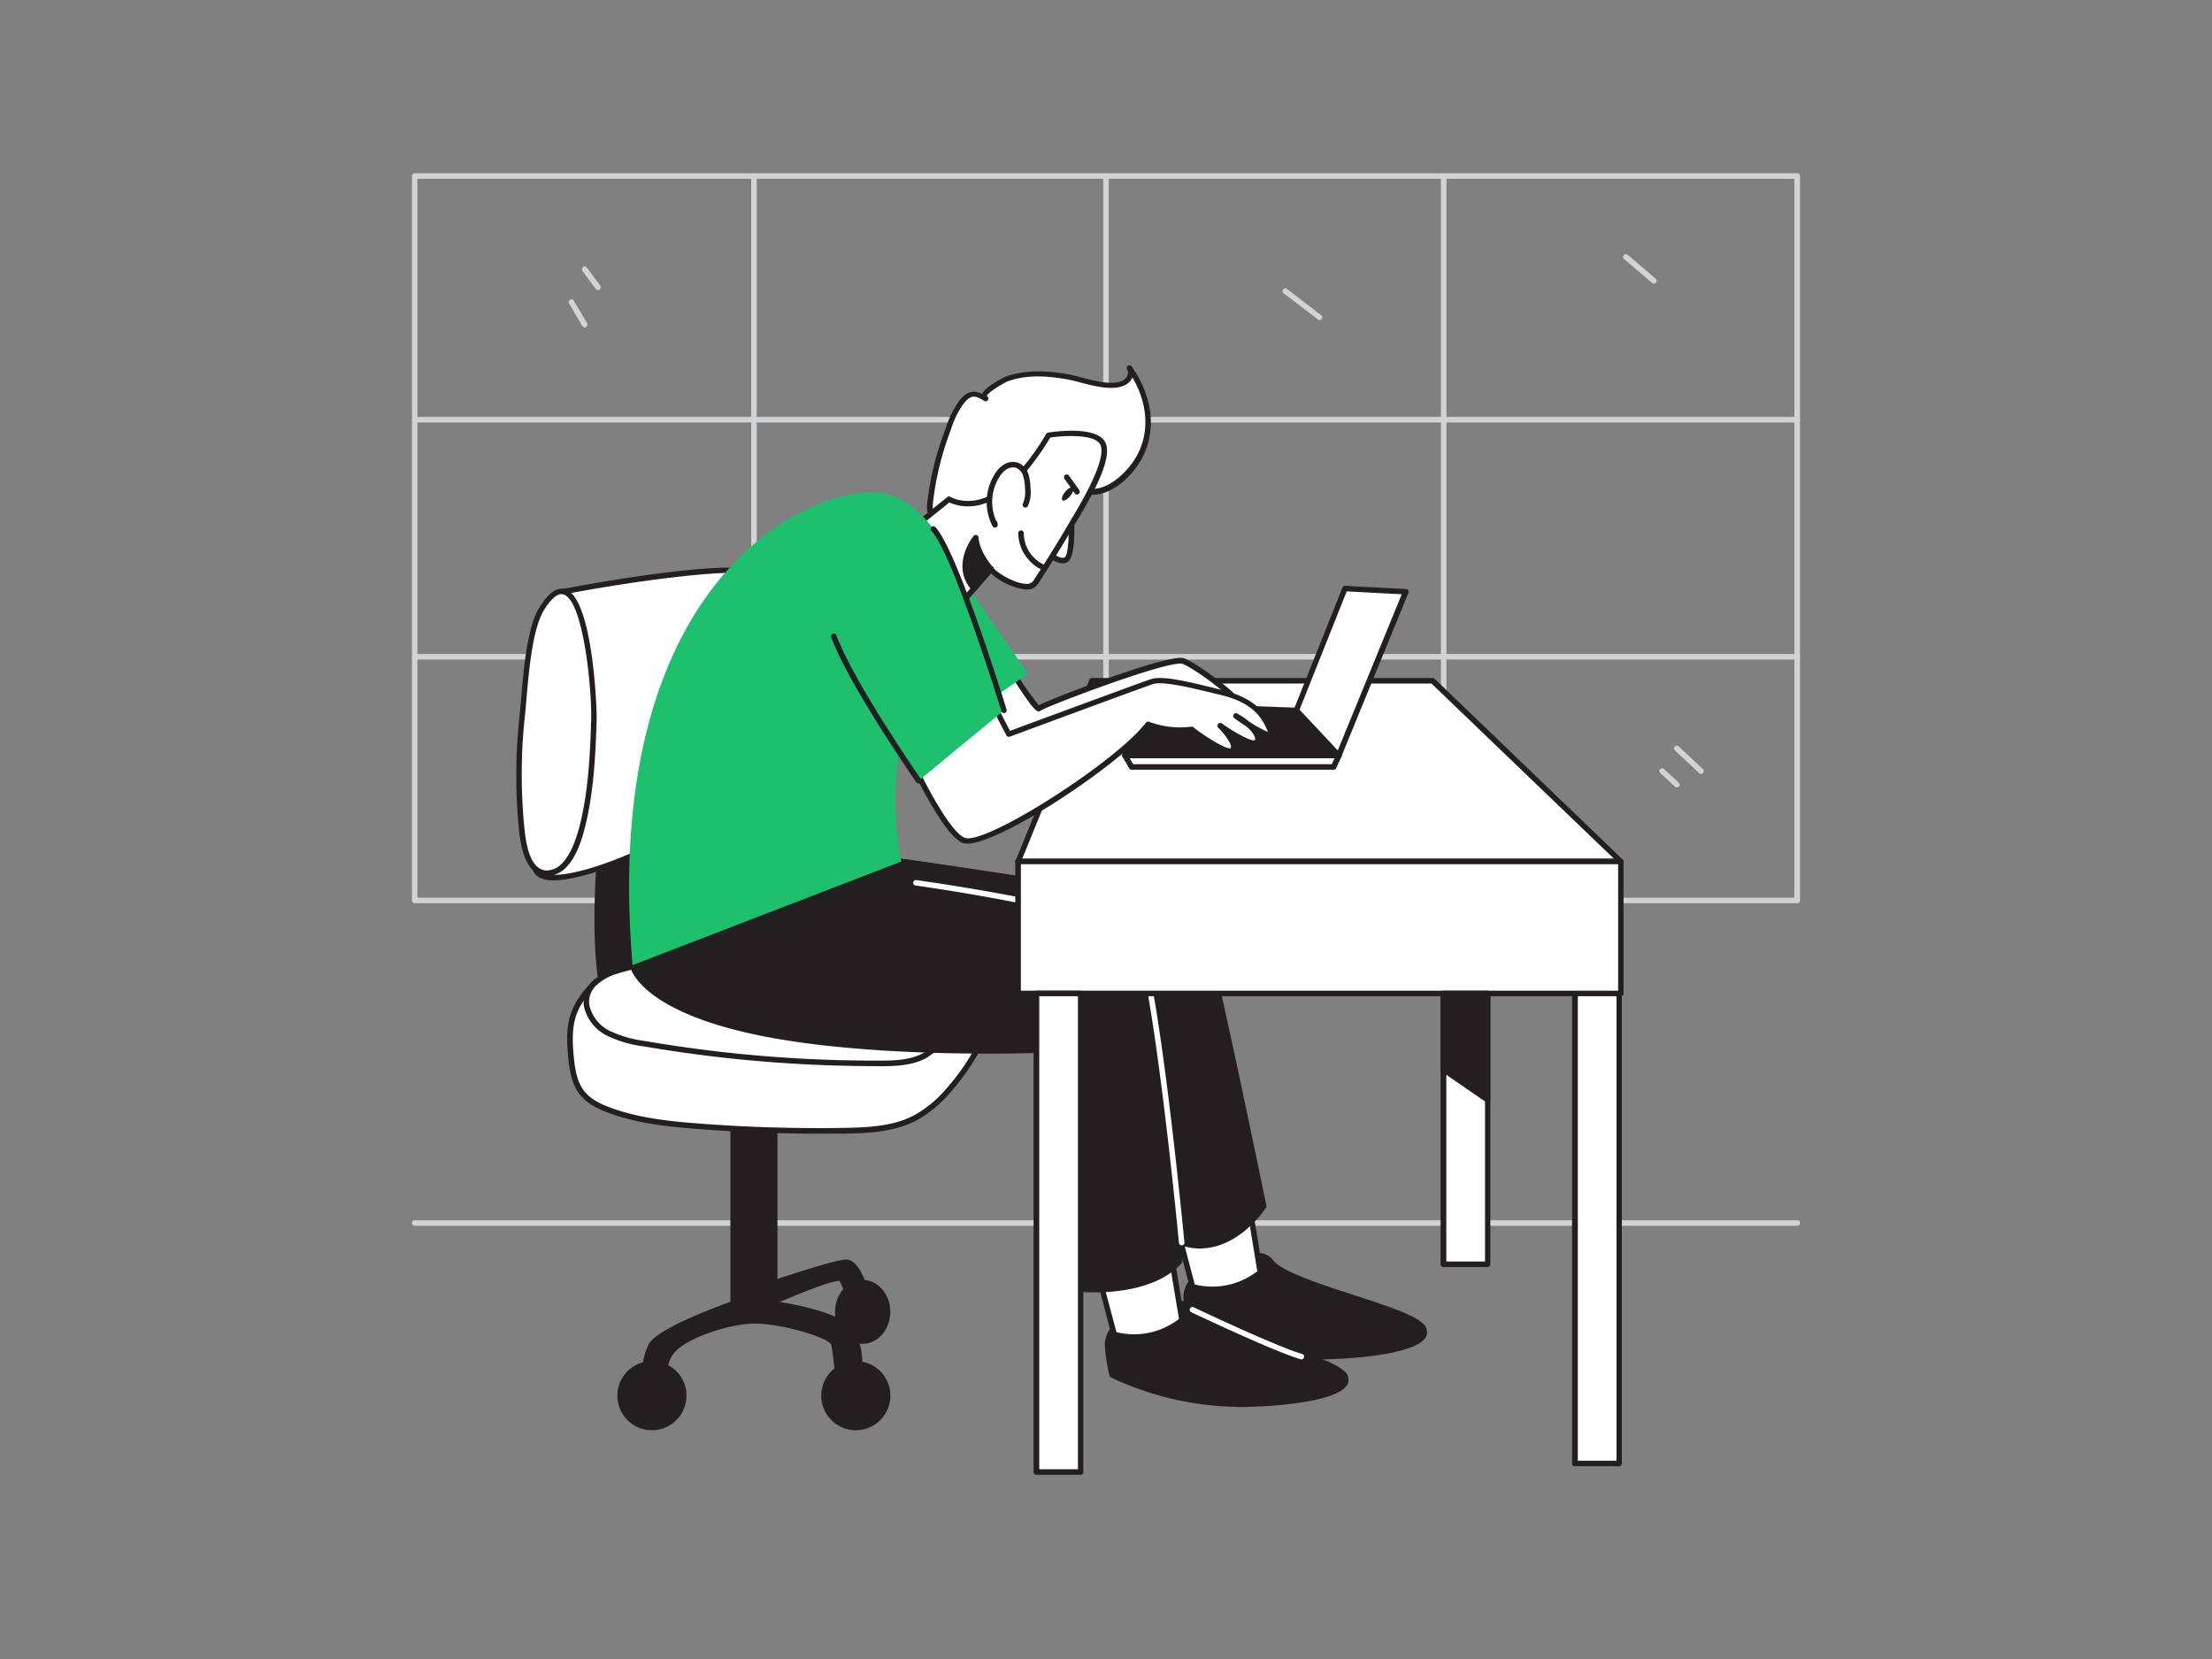 <svg xmlns="http://www.w3.org/2000/svg" viewBox="0 0 400 300"><rect x="0" y="0" width="400" height="300" fill="#808080" stroke="none"/><g id="_91_focused_working" data-name="#91_focused_working"><path d="M325,221.66H75a.5.5,0,0,1-.5-.5.5.5,0,0,1,.5-.5H325a.5.5,0,0,1,.5.5A.5.5,0,0,1,325,221.66Z" fill="#d1d3d4"/><path d="M325,163.33H75a.5.5,0,0,1-.5-.5v-131a.5.5,0,0,1,.5-.5H325a.5.5,0,0,1,.5.5v131A.5.5,0,0,1,325,163.33Zm-249.52-1h249v-130h-249Z" fill="#d1d3d4"/><path d="M200,162.08a.5.5,0,0,1-.5-.5V31.82a.5.5,0,1,1,1,0V161.58A.5.5,0,0,1,200,162.08Z" fill="#d1d3d4"/><path d="M136.34,162.08a.5.5,0,0,1-.5-.5V31.82a.5.5,0,0,1,.5-.5.5.5,0,0,1,.5.5V161.58A.51.51,0,0,1,136.34,162.08Z" fill="#d1d3d4"/><path d="M261.07,162.08a.5.5,0,0,1-.5-.5V31.82a.5.5,0,1,1,1,0V161.58A.5.5,0,0,1,261.07,162.08Z" fill="#d1d3d4"/><path d="M325,76.39H75a.5.5,0,0,1-.5-.5.5.5,0,0,1,.5-.5H325a.5.5,0,0,1,.5.5A.5.5,0,0,1,325,76.39Z" fill="#d1d3d4"/><path d="M325,119.26H75a.5.5,0,0,1-.5-.5.5.5,0,0,1,.5-.5H325a.5.5,0,0,1,.5.5A.5.5,0,0,1,325,119.26Z" fill="#d1d3d4"/><path d="M238.6,57.85a.48.48,0,0,1-.3-.11l-6.17-4.69a.5.5,0,0,1-.09-.7.51.51,0,0,1,.7-.1L238.9,57a.5.5,0,0,1-.3.9Z" fill="#d1d3d4"/><path d="M299.07,51.28a.49.49,0,0,1-.32-.12l-5.07-4.32a.5.5,0,1,1,.65-.76l5.07,4.31a.51.51,0,0,1,.05.71A.49.49,0,0,1,299.07,51.28Z" fill="#d1d3d4"/><path d="M307.61,139.94a.51.51,0,0,1-.34-.14l-4.36-4.07a.5.5,0,1,1,.68-.73l4.36,4.07a.5.5,0,0,1,0,.71A.49.49,0,0,1,307.61,139.94Z" fill="#d1d3d4"/><path d="M303.25,142.41a.49.49,0,0,1-.34-.14l-2.68-2.46a.5.5,0,0,1,.68-.74l2.68,2.47a.51.51,0,0,1,0,.71A.54.54,0,0,1,303.25,142.41Z" fill="#d1d3d4"/><path d="M108.13,52.45a.48.48,0,0,1-.4-.2L105.33,49a.5.5,0,0,1,.81-.6l2.39,3.24a.5.5,0,0,1-.11.7A.45.45,0,0,1,108.13,52.45Z" fill="#d1d3d4"/><path d="M105.73,59.21a.51.51,0,0,1-.43-.25l-2.39-4.08a.51.51,0,0,1,.18-.69.49.49,0,0,1,.68.18l2.4,4.08a.51.51,0,0,1-.18.69A.59.59,0,0,1,105.73,59.21Z" fill="#d1d3d4"/><path d="M108.63,153.14s-2.4,24.35,2.39,31.46l10.5-3.15s-3.39-20.4,0-31.66Z" fill="#231f20"/><path d="M111,185.1a.49.49,0,0,1-.41-.22c-4.84-7.17-2.58-30.78-2.48-31.78a.5.5,0,0,1,.37-.44l12.9-3.35a.48.48,0,0,1,.48.13.51.51,0,0,1,.12.5c-3.32,11,0,31.23,0,31.43a.48.48,0,0,1-.34.56l-10.5,3.15Zm-1.93-31.56c-.26,2.94-1.93,23.7,2.15,30.47L121,181.1c-.47-3-2.94-20-.16-30.61Z" fill="#231f20"/><rect x="261.07" y="155.95" width="7.96" height="72.67" fill="#fff"/><path d="M269,229.12h-8a.5.5,0,0,1-.5-.5V156a.5.5,0,0,1,.5-.5h8a.5.5,0,0,1,.5.5v72.67A.5.5,0,0,1,269,229.12Zm-7.46-1h7V156.45h-7Z" fill="#231f20"/><polygon points="197.45 123.1 184.11 155.78 293.09 155.78 259.07 123.1 197.45 123.1" fill="#fff"/><path d="M293.09,156.28h-109a.51.51,0,0,1-.42-.22.49.49,0,0,1,0-.47L197,122.91a.49.49,0,0,1,.46-.31h61.62a.49.49,0,0,1,.34.14l34,32.68a.5.5,0,0,1-.35.86Zm-108.24-1h107l-33-31.68H197.78Z" fill="#231f20"/><path d="M183.23,121.8s4.3,6.8,4.66,6.31,23.72-9.58,26.24-8.5,9.94,6.66,9.58,7.46-7.79,2.6-10.42,1.88-9.7.79-12,2.79-23.41,14.69-24.46,13.61-8.69-14.85-8.69-14.85" fill="#fff"/><path d="M177,145.92a.59.59,0,0,1-.52-.22c-1.07-1.09-8-13.54-8.77-14.95a.5.5,0,1,1,.87-.49c3,5.35,7.6,13.5,8.54,14.66,2.25-.07,21.6-11.58,23.84-13.56,2.49-2.17,9.75-3.63,12.44-2.9,2.4.66,8.6-.86,9.73-1.55-.81-1.22-6.77-5.8-9.22-6.84-2.12-.91-24.25,7.49-25.7,8.41a.62.62,0,0,1-.41.16c-.27,0-.88,0-5-6.57a.5.5,0,0,1,.84-.54,55.4,55.4,0,0,0,4.22,6c1.77-.94,9.11-3.68,12.17-4.77,12.48-4.43,13.84-3.85,14.28-3.65,2.23.95,9.24,6,9.84,7.55a.71.71,0,0,1,0,.58c-.58,1.28-8.49,2.83-11,2.15s-9.33.77-11.52,2.69a144.52,144.52,0,0,1-12.77,8C180.45,145,177.92,145.92,177,145.92Zm10.67-18.25a.43.43,0,0,0-.19.14A.75.75,0,0,1,187.69,127.67Z" fill="#231f20"/><path d="M172.61,102.54l13.26,19.27s-14.73,10.69-15,9-12.46-19.66-10.78-24.43S172.61,102.54,172.61,102.54Z" fill="#1cc06d"/><path d="M101.83,107s34.58-6.54,36.18-2.7.81,31.63-1.67,36.89S99.22,164,96.79,157.09,101.83,107,101.83,107Z" fill="#fff"/><path d="M100.17,159.19H99.7c-1.83-.1-3-.75-3.38-1.93-2.45-7,4.71-48.58,5-50.35a.49.49,0,0,1,.4-.4c5.84-1.11,35.06-6.41,36.73-2.41s.86,31.91-1.68,37.3C134.44,146.38,109.4,159.19,100.17,159.19Zm2.09-51.77c-.69,4.08-7.25,43.08-5,49.5q.4,1.14,2.49,1.26c9,.5,34.12-12.94,36.13-17.21,2.4-5.08,3.25-32.69,1.66-36.49C136.65,102.33,119,104.28,102.26,107.42Z" fill="#231f20"/><rect x="132.58" y="197.28" width="7.52" height="38.49" fill="#231f20"/><path d="M140.09,236.27h-7.51a.5.5,0,0,1-.5-.5V197.28a.5.5,0,0,1,.5-.5h7.51a.5.5,0,0,1,.5.5v38.49A.5.5,0,0,1,140.09,236.27Zm-7-1h6.51V197.78h-6.51Z" fill="#231f20"/><path d="M126.47,203.72q13,1,26.13.78c4.45-.07,9.07-.3,13-2.39a21.66,21.66,0,0,0,6-5.06,41,41,0,0,0,7.74-13.11,8.52,8.52,0,0,0,.64-4.88c-.52-2.08-2.35-3.54-4.15-4.71-15-9.79-64.18-.9-68.44,3.54s-4.72,7.48-4.2,13.22c.55,5.93,2.09,8.07,7.8,10C116,202.78,121.27,203.32,126.47,203.72Z" fill="#fff"/><path d="M148,205c-7.19,0-14.42-.28-21.56-.82-5.07-.39-10.45-.91-15.57-2.64-5.81-2-7.56-4.2-8.13-10.43-.54-5.85-.06-9,4.33-13.61,2.33-2.43,16.31-5.75,30.51-7.25,10.61-1.12,29.73-2.14,38.57,3.64,1.84,1.2,3.79,2.73,4.36,5a9,9,0,0,1-.66,5.17A41.41,41.41,0,0,1,172,197.38a22.23,22.23,0,0,1-6.18,5.18c-4,2.12-8.53,2.36-13.22,2.44C151.07,205,149.53,205,148,205Zm4.71-34.61a144.45,144.45,0,0,0-15,.85c-15.23,1.61-28,5-29.89,6.95-4.06,4.24-4.6,7.05-4.07,12.83s2,7.73,7.46,9.57c5,1.69,10.32,2.21,15.32,2.59h0c8.65.66,17.42.92,26.09.78,4.57-.08,9-.31,12.77-2.33a20.88,20.88,0,0,0,5.89-4.95,40.51,40.51,0,0,0,7.65-12.95,8.11,8.11,0,0,0,.62-4.59c-.48-1.94-2.25-3.32-3.93-4.42C171.23,171.91,163.2,170.43,152.7,170.43Z" fill="#231f20"/><path d="M111.73,175.52a9.72,9.72,0,0,0-4.31,2.37c-3,3.19-.68,7.2,2.59,9a21.18,21.18,0,0,0,6.55,1.89,247,247,0,0,0,42.58,3.55c2.79,0,5.72-.1,8.15-1.47a16.8,16.8,0,0,0,4.25-3.87c1.43-1.64,3-3.62,2.56-5.76-.44-2.4-3-3.69-5.31-4.52a87,87,0,0,0-44.45-3.84A105.06,105.06,0,0,0,111.73,175.52Z" fill="#fff"/><path d="M158.29,192.79a248.16,248.16,0,0,1-41.81-3.56,21.49,21.49,0,0,1-6.7-1.94,7.85,7.85,0,0,1-4.19-5.32,5.1,5.1,0,0,1,1.47-4.43,10.34,10.34,0,0,1,4.52-2.5h0a94.89,94.89,0,0,1,11.64-2.52l1-.19a87.79,87.79,0,0,1,15-1.3h.18A86.76,86.76,0,0,1,169,176.2c2.18.78,5.13,2.15,5.63,4.9.42,2.26-1,4.31-2.67,6.18a17.68,17.68,0,0,1-4.38,4c-2.49,1.39-5.39,1.51-8.4,1.53ZM111.88,176a9.36,9.36,0,0,0-4.09,2.23,4.06,4.06,0,0,0-1.21,3.58,6.93,6.93,0,0,0,3.67,4.6,21,21,0,0,0,6.4,1.84,246,246,0,0,0,42.49,3.54c2.87,0,5.63-.13,7.91-1.41a16.59,16.59,0,0,0,4.11-3.75c1.37-1.58,2.8-3.41,2.45-5.35-.42-2.25-3.05-3.44-5-4.14A85.75,85.75,0,0,0,139.49,172a87.65,87.65,0,0,0-15.06,1.29l-1,.18a95.32,95.32,0,0,0-11.51,2.5Z" fill="#231f20"/><polygon points="206.07 127.47 203.41 136.62 242.11 136.62 234.45 128.44 206.07 127.47" fill="#231f20"/><path d="M242.11,137.12h-38.7a.51.51,0,0,1-.4-.2.53.53,0,0,1-.08-.44l2.66-9.15a.48.48,0,0,1,.5-.36l28.37,1a.51.51,0,0,1,.35.15l7.66,8.18a.49.49,0,0,1,.1.54A.51.51,0,0,1,242.11,137.12Zm-38-1H241l-6.74-7.18-27.77-1Z" fill="#231f20"/><path d="M216.24,231.06a4.55,4.55,0,0,0-1.75,3.36,32.32,32.32,0,0,0,.83,5.58,53.66,53.66,0,0,0,23.12,5.27c12.77-.16,21.87-2.55,18.36-5.75s-24.12-7.42-27-11.33S216.24,231.06,216.24,231.06Z" fill="#231f20"/><path d="M237.89,245.78a55,55,0,0,1-22.81-5.33.52.52,0,0,1-.25-.33,33.1,33.1,0,0,1-.84-5.7,5,5,0,0,1,2-3.76l0,0c.45-.29,11.13-7,14.24-2.75,1.47,2,8.48,4.29,14.66,6.3,5.44,1.77,10.58,3.44,12.26,5a2.06,2.06,0,0,1,.81,2.32c-1.14,3-11.22,4.2-19.51,4.3Zm-22.14-6.12a53.68,53.68,0,0,0,22.68,5.11c11.34-.14,17.93-1.94,18.58-3.65.05-.14.21-.54-.55-1.23-1.51-1.37-6.79-3.09-11.89-4.75-6.63-2.16-13.49-4.39-15.16-6.66-2.12-2.89-10,1.17-12.88,3a4.07,4.07,0,0,0-1.54,2.95A30.16,30.16,0,0,0,215.75,239.66Z" fill="#231f20"/><path d="M212.25,219.73l3.39,12.93s5.87,2.23,12.26-2.56L225,212.54Z" fill="#fff"/><path d="M219.16,233.69a11.43,11.43,0,0,1-3.7-.56.52.52,0,0,1-.31-.34l-3.38-12.94a.49.49,0,0,1,.24-.56l12.77-7.19a.53.53,0,0,1,.46,0,.51.51,0,0,1,.28.37L228.39,230a.49.49,0,0,1-.19.48A14.89,14.89,0,0,1,219.16,233.69Zm-3.11-1.42a13.26,13.26,0,0,0,11.31-2.39l-2.71-16.55L212.83,220Z" fill="#231f20"/><path d="M163,155.78s52.61,7.39,53.89,9.72,11.66,52.63,11.66,52.63-10.06,15.65-22.67.64-7.83-43-7.83-43L150.78,170Z" fill="#231f20"/><path d="M217.07,225.78c-4,0-7.86-2.25-11.59-6.69-11.67-13.88-8.58-38.93-8-42.84l-46.75-5.75a.54.54,0,0,1-.41-.32.52.52,0,0,1,.09-.51l12.21-14.22a.51.51,0,0,1,.45-.17c12.4,1.75,53,7.61,54.26,10S228.6,216,229,218a.53.53,0,0,1-.07.37c-.18.28-4.53,6.93-11.22,7.36Zm-65.3-56.16,46.33,5.7a.5.5,0,0,1,.34.2.48.48,0,0,1,.09.38c0,.28-4.6,27.89,7.72,42.55,3.72,4.43,7.57,6.54,11.42,6.31C223.3,224.4,227.3,219,228,218c-2.92-14.12-10.55-50.43-11.57-52.28-1.52-1.62-33.35-6.63-53.25-9.43Z" fill="#231f20"/><path d="M202,239.68a4.55,4.55,0,0,0-1.75,3.36,32.5,32.5,0,0,0,.83,5.59,53.74,53.74,0,0,0,23.12,5.26c12.77-.16,21.87-2.55,18.36-5.74s-24.12-7.43-27-11.34S202,239.68,202,239.68Z" fill="#231f20"/><path d="M223.68,254.4a55,55,0,0,1-22.81-5.33.52.52,0,0,1-.25-.33,32.92,32.92,0,0,1-.84-5.7,5,5,0,0,1,2-3.76l0,0c.45-.29,11.13-7,14.24-2.75,1.47,2,8.48,4.29,14.66,6.3,5.44,1.77,10.58,3.45,12.25,5a2,2,0,0,1,.82,2.31c-1.14,3-11.22,4.2-19.51,4.3Zm-22.14-6.12a53.59,53.59,0,0,0,22.68,5.11c11.34-.14,17.93-1.94,18.58-3.65,0-.14.21-.54-.55-1.22-1.51-1.38-6.79-3.1-11.89-4.76-6.64-2.16-13.49-4.39-15.16-6.65-2.12-2.9-10,1.16-12.88,3a4,4,0,0,0-1.54,2.94A30.16,30.16,0,0,0,201.54,248.28Z" fill="#231f20"/><path d="M198,228.35l3.39,12.93s5.87,2.24,12.26-2.55l-2.88-17.57Z" fill="#fff"/><path d="M205,242.31a11.43,11.43,0,0,1-3.7-.56.52.52,0,0,1-.31-.34l-3.38-12.94a.49.49,0,0,1,.24-.56l12.77-7.18a.5.5,0,0,1,.46,0,.51.51,0,0,1,.28.37l2.87,17.57a.5.5,0,0,1-.19.48A14.93,14.93,0,0,1,205,242.31Zm-3.11-1.42a13.23,13.23,0,0,0,11.31-2.39L210.44,222l-11.82,6.64Z" fill="#231f20"/><path d="M114.38,174.5s1.27,7.7,22.67,12.17,51.67,3.2,51.67,3.2l7.43,43.27s11.79,1,17.22-5.11c0,0-2.87-57.84-7.35-62.53s-43-9.72-43-9.72S120.44,171,114.38,174.5Z" fill="#231f20"/><path d="M198,233.7c-1.1,0-1.81,0-1.92-.06a.51.51,0,0,1-.46-.42l-7.35-42.84c-3.82.14-31.54.92-51.35-3.22-21.49-4.49-23-12.25-23.07-12.58a.5.5,0,0,1,.24-.51c6-3.54,47-18.14,48.7-18.76a.47.47,0,0,1,.23,0c1.59.21,38.8,5.11,43.34,9.88s7.36,60.47,7.48,62.84a.49.49,0,0,1-.13.36C209.49,233.11,201.66,233.7,198,233.7Zm-1.46-1c2,.09,11.58.24,16.29-4.81-.81-16.19-3.65-58.28-7.2-62S176.36,158,163,156.29c-2.4.86-41.18,14.73-48.07,18.45.57,1.48,4,7.64,22.18,11.45,21.09,4.4,51.25,3.19,51.55,3.18a.49.49,0,0,1,.51.41ZM114.38,174.5h0Z" fill="#231f20"/><path d="M163.59,134.94s6.76,15.33,10.63,17,27.73-13.65,33.4-21a16.31,16.31,0,0,0,7.87.92s6.46,4.91,7.42,3.71-2.28-4.39-2.28-4.39,6.47,4.63,6.79,2.63-4-4.39-4-4.39,7.34,5.27,6.31,2.8-2.56-5.51-8.79-7-10.69-2.59-12.69-1.95c-1.57.5-25.87,9.5-25.87,9.5l-2.09-4Z" fill="#fff"/><path d="M174.9,152.56a2.24,2.24,0,0,1-.88-.15c-4-1.74-10.6-16.63-10.88-17.27a.48.48,0,0,1,0-.39.53.53,0,0,1,.29-.28l16.7-6.18a.5.5,0,0,1,.62.24l1.89,3.63c3.31-1.22,24-8.88,25.48-9.35,2.15-.69,6.68.42,13,2s8,4.57,9.13,7.31c.28.67.08,1-.14,1.19s-.54.43-2.3-.44a2.08,2.08,0,0,1,.15,1.12,1,1,0,0,1-.62.82c-.89.37-2.69-.46-4.28-1.39.54.93.83,1.89.29,2.56-1.08,1.35-5.37-1.55-8-3.5a17.12,17.12,0,0,1-7.57-.84C202.07,138.57,180.83,152.56,174.9,152.56Zm-10.63-17.33c2,4.53,7.23,15,10.15,16.26,3.49,1.51,27.1-13.46,32.81-20.81a.5.5,0,0,1,.59-.15,16.08,16.08,0,0,0,7.6.88.5.5,0,0,1,.37.1c3,2.3,6.19,4.07,6.75,3.78.38-.48-.88-2.34-2.26-3.71a.49.49,0,0,1,0-.67.51.51,0,0,1,.68-.09c2.67,1.92,5.53,3.36,6,3,.12-.73-.64-1.65-1.6-2.46-.63-.42-1.35-.91-2.17-1.5a.5.5,0,0,1,.53-.84,14.83,14.83,0,0,1,2.16,1.46,18.86,18.86,0,0,0,3.41,1.88c-.87-2.07-2.23-5.15-8.4-6.65-5.89-1.44-10.54-2.57-12.43-2-1.54.5-25.6,9.41-25.85,9.5A.5.5,0,0,1,182,133l-1.89-3.64Z" fill="#231f20"/><path d="M169.05,94.33a4.56,4.56,0,0,1-.86-3.27,53.4,53.4,0,0,1,3.27-13.39,16.9,16.9,0,0,1,2.31-4.8c1.52-1.92,2.52-1.9,4.45-.7-1.52-1,3.59-3.52,3.86-3.62,3.57-1.25,7.29-1,11-.37,2.74.47,7.65,2.47,10.3,1a1.93,1.93,0,0,0,.88-2.64c3.5,5,4.8,11.27,1.47,16.71-1.83,3-5.75,6.55-9.54,5.53-1.92-.51-3.27-1.5-5.34-.81a9.66,9.66,0,0,0-4.06,3.21,18.53,18.53,0,0,1-3.6,3.69c-2.9,2-6.93,1.5-10.25,1.24A5.24,5.24,0,0,1,169.05,94.33Z" fill="#fff"/><path d="M177.21,96.87c-1.24,0-2.48-.1-3.67-.2l-.68,0a5.71,5.71,0,0,1-4.2-2h0a5,5,0,0,1-1-3.62A54.76,54.76,0,0,1,171,77.5a17.54,17.54,0,0,1,2.39-4.94c1.5-1.9,2.68-2.06,4.19-1.33.72-1.47,4.3-3.14,4.34-3.15,4-1.39,8.08-.94,11.21-.4.71.13,1.55.34,2.43.58,2.56.66,5.73,1.49,7.55.5a1.78,1.78,0,0,0,.84-1.11,1,1,0,0,0-.13-.82.5.5,0,0,1,.82-.57c4,5.73,4.6,12.19,1.49,17.26-2.15,3.5-6.23,6.8-10.1,5.76-.52-.14-1-.31-1.45-.48a5,5,0,0,0-3.6-.35,9.23,9.23,0,0,0-3.83,3.06l-.32.39a17.28,17.28,0,0,1-3.39,3.39A10.67,10.67,0,0,1,177.21,96.87ZM169.44,94a4.77,4.77,0,0,0,3.5,1.6l.68,0c3.14.26,6.69.55,9.25-1.2a16.29,16.29,0,0,0,3.17-3.2l.33-.4a10.07,10.07,0,0,1,4.28-3.37,6,6,0,0,1,4.26.36c.43.16.88.32,1.37.45,3.61,1,7.35-2.65,9-5.32,2.63-4.29,2.42-9.67-.5-14.67a2.76,2.76,0,0,1-1.19,1.31c-2.16,1.19-5.55.3-8.28-.41-.86-.22-1.68-.44-2.35-.55-3-.53-7-1-10.71.35-.83.34-3.74,2.07-3.8,2.69l.05,0a.51.51,0,0,1,.16.69.49.49,0,0,1-.69.16h0c-1.73-1.08-2.44-1.13-3.79.59a16.36,16.36,0,0,0-2.24,4.65,53.74,53.74,0,0,0-3.24,13.27,4,4,0,0,0,.75,2.92Z" fill="#231f20"/><path d="M193.69,93s.46,7.51-.94,8.21-3.43-1.47-3.43-1.47" fill="#fff"/><path d="M192.14,101.86c-1.47,0-3-1.56-3.19-1.77a.5.5,0,1,1,.73-.68c.46.49,2,1.8,2.85,1.37.59-.3.89-3.91.66-7.74a.49.49,0,0,1,.47-.53.5.5,0,0,1,.53.47c.14,2.35.31,7.93-1.21,8.69A1.78,1.78,0,0,1,192.14,101.86Z" fill="#231f20"/><path d="M199.48,80.38c1.22,3.19-4.14,11.75-5.64,14.31q-3.18,5.4-6.59,10.65c-1.44,2.22-7.41-1.16-8.06-2.45l-7.59,8.73-3.51-5a43.75,43.75,0,0,1-5.1-9.46l8.62-6.9s3.91,2.29,8.92-1,9.05-10.57,9.05-10.57S198.3,77.26,199.48,80.38Z" fill="#fff"/><path d="M171.6,112.12h0a.49.49,0,0,1-.38-.21l-3.51-5a43.34,43.34,0,0,1-5.16-9.58.5.5,0,0,1,.16-.56l8.62-6.9a.5.5,0,0,1,.56,0c.16.09,3.72,2.08,8.39-1,4.85-3.22,8.86-10.32,8.9-10.39a.51.51,0,0,1,.35-.25c.94-.15,9.16-1.38,10.45,2h0c1.06,2.79-2.07,8.67-5.27,14l-.41.69c-2.11,3.59-4.33,7.18-6.6,10.67a2.38,2.38,0,0,1-2.32,1,11.66,11.66,0,0,1-6.18-2.9L172,112A.52.52,0,0,1,171.6,112.12Zm-8-14.77a44.56,44.56,0,0,0,4.91,9l3.14,4.45,7.17-8.24a.51.51,0,0,1,.83.1c.35.7,3.55,2.78,5.77,2.9a1.46,1.46,0,0,0,1.42-.51c2.26-3.47,4.47-7,6.58-10.63l.41-.69c1.7-2.86,6.23-10.47,5.2-13.19h0c-.82-2.15-6.77-1.76-9.12-1.42-.73,1.25-4.46,7.45-9.09,10.53-4.46,3-8.07,1.7-9.14,1.21Z" fill="#231f20"/><path d="M188.72,102.59a6.91,6.91,0,0,1-4.09-6.22" fill="#fff"/><path d="M188.72,103.09a.43.43,0,0,1-.19,0,7.46,7.46,0,0,1-4.4-6.68.5.5,0,0,1,1,0,6.35,6.35,0,0,0,3.78,5.76.49.49,0,0,1,.27.65A.5.5,0,0,1,188.72,103.09Z" fill="#231f20"/><path d="M185.42,91.32a5.66,5.66,0,0,0,.42-3.06,8.07,8.07,0,0,0-.37-2.4,2.74,2.74,0,0,0-1.6-1.72,2.58,2.58,0,0,0-2.07.31A4.81,4.81,0,0,0,180.32,86a9,9,0,0,0-.39,9l-.08-.33" fill="#fff"/><path d="M179.93,95.43a.5.5,0,0,1-.44-.27,9.5,9.5,0,0,1,.41-9.45A5,5,0,0,1,181.55,84a3,3,0,0,1,2.47-.35,3.17,3.17,0,0,1,1.92,2,8.55,8.55,0,0,1,.4,2.54,6.18,6.18,0,0,1-.48,3.34.5.5,0,0,1-.68.19.51.51,0,0,1-.2-.68,5.24,5.24,0,0,0,.36-2.8A7.66,7.66,0,0,0,185,86a2.22,2.22,0,0,0-1.29-1.41,2,2,0,0,0-1.65.26,4.24,4.24,0,0,0-1.32,1.37,8.53,8.53,0,0,0-.63,7.92.48.48,0,0,1,.23.32l.08.33a.49.49,0,0,1-.32.57A.33.33,0,0,1,179.93,95.43Z" fill="#231f20"/><path d="M179.19,102.89s-2.52-2.73-2.74-5.66c0,0-4.12,4.88-.33,9.19Z" fill="#231f20"/><path d="M176.12,106.92a.48.48,0,0,1-.37-.17c-4-4.58.27-9.79.32-9.84a.49.49,0,0,1,.53-.16.52.52,0,0,1,.35.44c.2,2.72,2.58,5.34,2.61,5.36a.5.5,0,0,1,0,.67l-3.07,3.53a.49.49,0,0,1-.38.17Zm0-8.41c-.87,1.47-2.07,4.38,0,7.13l2.39-2.75A12.28,12.28,0,0,1,176.16,98.51Z" fill="#231f20"/><ellipse cx="193.07" cy="89.31" rx="1.49" ry="0.59" transform="translate(1.22 181.22) rotate(-50.42)" fill="#231f20"/><line x1="194.75" y1="88.92" x2="192.9" y2="86.3" fill="#fff"/><path d="M194.75,89.42a.51.51,0,0,1-.41-.21l-1.85-2.62a.5.5,0,0,1,.12-.7.51.51,0,0,1,.7.12l1.85,2.62a.5.5,0,0,1-.12.7A.52.52,0,0,1,194.75,89.42Z" fill="#231f20"/><path d="M172.65,117.53c4.4-5-.79-24.41-11.57-28s-52.93,12-46.7,85L163,155.78s-2.87-13.57.72-22.91S168.25,122.56,172.65,117.53Z" fill="#1cc06d"/><path d="M172.61,102.54l8.95,25.91-15.44,12.73s-9.58-13.78-11.25-18.89S172.61,102.54,172.61,102.54Z" fill="#1cc06d"/><path d="M166.12,141.68a.48.48,0,0,1-.41-.21c-.5-.72-12.22-17.65-15.4-26.23a.5.5,0,1,1,.94-.35c3.13,8.46,15.16,25.83,15.28,26a.49.49,0,0,1-.13.69A.47.47,0,0,1,166.12,141.68Z" fill="#231f20"/><path d="M213.69,225.2a.52.52,0,0,1-.5-.45c-1.68-17.42-5.55-51.33-8.21-55s-29.38-8.23-39.42-9.62a.49.49,0,0,1-.42-.56.48.48,0,0,1,.56-.42c1.49.2,36.57,5.11,40.09,10s8.19,53.44,8.39,55.51a.49.49,0,0,1-.44.54Z" fill="#fff"/><path d="M235.24,245.77a.36.36,0,0,1-.14,0c-5-1.51-19.11-8.21-19.71-8.49a.5.5,0,0,1,.43-.9c.14.07,14.61,6.95,19.57,8.44a.5.5,0,0,1-.15,1Z" fill="#fff"/><path d="M188.72,190.37a.52.52,0,0,1-.43-.24.51.51,0,0,1,.17-.69,13.52,13.52,0,0,0,4.66-5.05.49.49,0,1,1,.9.41,14.14,14.14,0,0,1-5,5.49A.5.5,0,0,1,188.72,190.37Z" fill="#fff"/><polygon points="203.41 136.62 204.62 138.69 241.15 138.69 242.11 136.62 203.41 136.62" fill="#fff"/><path d="M241.15,139.19H204.62a.5.5,0,0,1-.43-.24L203,136.87a.5.5,0,0,1,0-.5.48.48,0,0,1,.43-.25h38.7a.5.5,0,0,1,.45.71l-.95,2.07A.51.51,0,0,1,241.15,139.19Zm-36.24-1h35.92l.5-1.07H204.28Z" fill="#231f20"/><polygon points="242.11 136.62 254.24 107 243.23 106.42 234.45 128.44 242.11 136.62" fill="#fff"/><path d="M242.11,137.12a.52.52,0,0,1-.37-.16l-7.66-8.17a.51.51,0,0,1-.1-.53l8.78-22a.51.51,0,0,1,.49-.32l11,.58a.5.5,0,0,1,.44.69l-12.14,29.62a.48.48,0,0,1-.37.3ZM235,128.33l6.91,7.38,11.57-28.25-9.95-.52Z" fill="#231f20"/><path d="M94.36,150.14c.29,2.63.84,5.5,2.43,7s3.88.89,5.4-.8,2.42-4.23,3.07-6.79c1.56-6.19,1.91-12.83,2.1-19.39.15-5.22-1.87-32.29-9.44-20-2.54,4.13-2.92,13.7-3.46,18.91A99.79,99.79,0,0,0,94.36,150.14Z" fill="#fff"/><path d="M98.92,158.43a3.6,3.6,0,0,1-2.47-1c-1.76-1.6-2.31-4.72-2.59-7.26A99.08,99.08,0,0,1,94,129c.08-.86.17-1.84.26-2.89.46-5.35,1.08-12.68,3.26-16.23,1.65-2.68,3.18-3.77,4.66-3.33,5,1.48,5.77,21.36,5.71,23.57-.18,6.08-.5,13.11-2.11,19.5-.84,3.3-1.85,5.53-3.19,7a5.17,5.17,0,0,1-3.46,1.8Zm2.61-51c-1.13,0-2.34,1.56-3.19,2.94-2,3.35-2.67,10.54-3.12,15.8-.09,1.06-.17,2-.26,2.9a98.38,98.38,0,0,0-.1,21c.26,2.36.75,5.25,2.26,6.63a2.65,2.65,0,0,0,1.93.71,4.15,4.15,0,0,0,2.77-1.47c1.22-1.36,2.16-3.45,3-6.59,1.59-6.29,1.91-13.25,2.08-19.28.15-5.2-1.38-21.5-5-22.58A1.33,1.33,0,0,0,101.53,107.46Z" fill="#231f20"/><path d="M132.58,235.77s-13.41,4.71-14.85,7.59a11.86,11.86,0,0,0-1.12,5.9h3.67a5.94,5.94,0,0,1,1.6-5.42c2.39-2.4,9.59-5,14.46-5.06s14.12,2.5,14.44,4.26.8,6.22.8,6.22l3.67-.95s.8-4.63-1.6-7.83-13.56-4.71-13.56-4.71Z" fill="#231f20"/><path d="M120.28,249.76h-3.67a.5.5,0,0,1-.5-.44,12.47,12.47,0,0,1,1.17-6.19c1.49-3,13.74-7.34,15.13-7.83a.51.51,0,0,1,.17,0h7.51c.54.07,11.47,1.59,14,4.91s1.73,8,1.69,8.21a.49.49,0,0,1-.36.4l-3.68,1a.49.49,0,0,1-.62-.43s-.48-4.48-.79-6.19c-.21-1.16-8.71-3.87-13.95-3.85-4.61.05-11.73,2.53-14.11,4.91a5.41,5.41,0,0,0-1.46,4.95.51.51,0,0,1-.09.43A.51.51,0,0,1,120.28,249.76Zm-3.2-1h2.61a6.37,6.37,0,0,1,1.84-5.28c2.57-2.57,9.9-5.14,14.8-5.2h.13c4.38,0,14.39,2.34,14.81,4.67.26,1.39.6,4.41.74,5.68l2.79-.72c.12-1.07.34-4.61-1.55-7.13s-10.18-4.1-13.22-4.51h-7.37c-3.73,1.32-13.39,5.12-14.48,7.31A11.45,11.45,0,0,0,117.08,248.76Z" fill="#231f20"/><circle cx="117.89" cy="252.38" r="5.75" fill="#231f20"/><path d="M117.89,258.63a6.25,6.25,0,1,1,6.25-6.25A6.26,6.26,0,0,1,117.89,258.63Zm0-11.5a5.25,5.25,0,1,0,5.25,5.25A5.26,5.26,0,0,0,117.89,247.13Z" fill="#231f20"/><circle cx="154.76" cy="252.38" r="5.75" fill="#231f20"/><path d="M154.76,258.63a6.25,6.25,0,1,1,6.25-6.25A6.26,6.26,0,0,1,154.76,258.63Zm0-11.5a5.25,5.25,0,1,0,5.25,5.25A5.25,5.25,0,0,0,154.76,247.13Z" fill="#231f20"/><rect x="284.82" y="178.1" width="7.96" height="86.54" fill="#fff"/><path d="M292.78,265.14h-8a.5.5,0,0,1-.5-.5V178.1a.51.51,0,0,1,.5-.5h8a.5.5,0,0,1,.5.5v86.54A.5.5,0,0,1,292.78,265.14Zm-7.46-1h7V178.6h-7Z" fill="#231f20"/><rect x="184.11" y="155.78" width="108.98" height="23.87" fill="#fff"/><path d="M293.09,180.15h-109a.5.5,0,0,1-.5-.5V155.78a.5.5,0,0,1,.5-.5h109a.5.5,0,0,1,.5.5v23.87A.5.5,0,0,1,293.09,180.15Zm-108.48-1h108V156.28h-108Z" fill="#231f20"/><rect x="187.43" y="179.65" width="7.96" height="86.54" fill="#fff"/><path d="M195.4,266.69h-8a.5.5,0,0,1-.5-.5V179.65a.5.5,0,0,1,.5-.5h8a.5.5,0,0,1,.5.5v86.54A.5.5,0,0,1,195.4,266.69Zm-7.47-1h7V180.15h-7Z" fill="#231f20"/><path d="M181.56,128.94a.48.48,0,0,1-.47-.35c-.09-.28-8.8-28.54-12.66-32.58a.5.5,0,0,1,0-.71.49.49,0,0,1,.7,0c4,4.21,12.53,31.81,12.89,33a.5.5,0,0,1-.33.62A.39.39,0,0,1,181.56,128.94Z" fill="#231f20"/><polygon points="261.07 193.38 269.03 198.89 269.03 179.65 261.07 179.65 261.07 193.38" fill="#231f20"/><path d="M269,199.39a.47.47,0,0,1-.28-.09l-8-5.51a.49.49,0,0,1-.22-.41V179.65a.5.5,0,0,1,.5-.5h8a.5.5,0,0,1,.5.5v19.24a.49.49,0,0,1-.26.44A.53.53,0,0,1,269,199.39Zm-7.46-6.27,7,4.82V180.15h-7Z" fill="#231f20"/><ellipse cx="155.99" cy="237.24" rx="4.52" ry="5.28" fill="#231f20"/><path d="M156,243c-2.77,0-5-2.59-5-5.78s2.25-5.77,5-5.77,5,2.59,5,5.77S158.76,243,156,243Zm0-10.55c-2.22,0-4,2.14-4,4.77s1.8,4.78,4,4.78,4-2.14,4-4.78S158.21,232.47,156,232.47Z" fill="#231f20"/><path d="M137.29,236.49s14.13-6.47,15-5.27a17.92,17.92,0,0,1,1.55,4.55l3-1.28s-1.34-6.46-3.85-6.3-16.6,5-16.6,5Z" fill="#231f20"/><path d="M137.29,237a.52.52,0,0,1-.21,0,.53.53,0,0,1-.27-.32l-1-3.3a.51.51,0,0,1,.32-.61c.58-.2,14.18-4.87,16.73-5,2.86-.17,4.23,6,4.38,6.7a.52.52,0,0,1-.29.56l-3,1.28a.5.5,0,0,1-.43,0,.56.56,0,0,1-.26-.34,17.52,17.52,0,0,0-1.42-4.31c-1.13-.25-8.15,2.51-14.4,5.38A.52.52,0,0,1,137.29,237Zm-.34-3.48.66,2.28c9.29-4.23,14.36-5.86,15.06-4.86a15.67,15.67,0,0,1,1.5,4.15l2-.89c-.54-2.33-1.82-5.61-3.24-5.5C151.09,228.81,141.92,231.81,137,233.51Z" fill="#231f20"/></g></svg>
